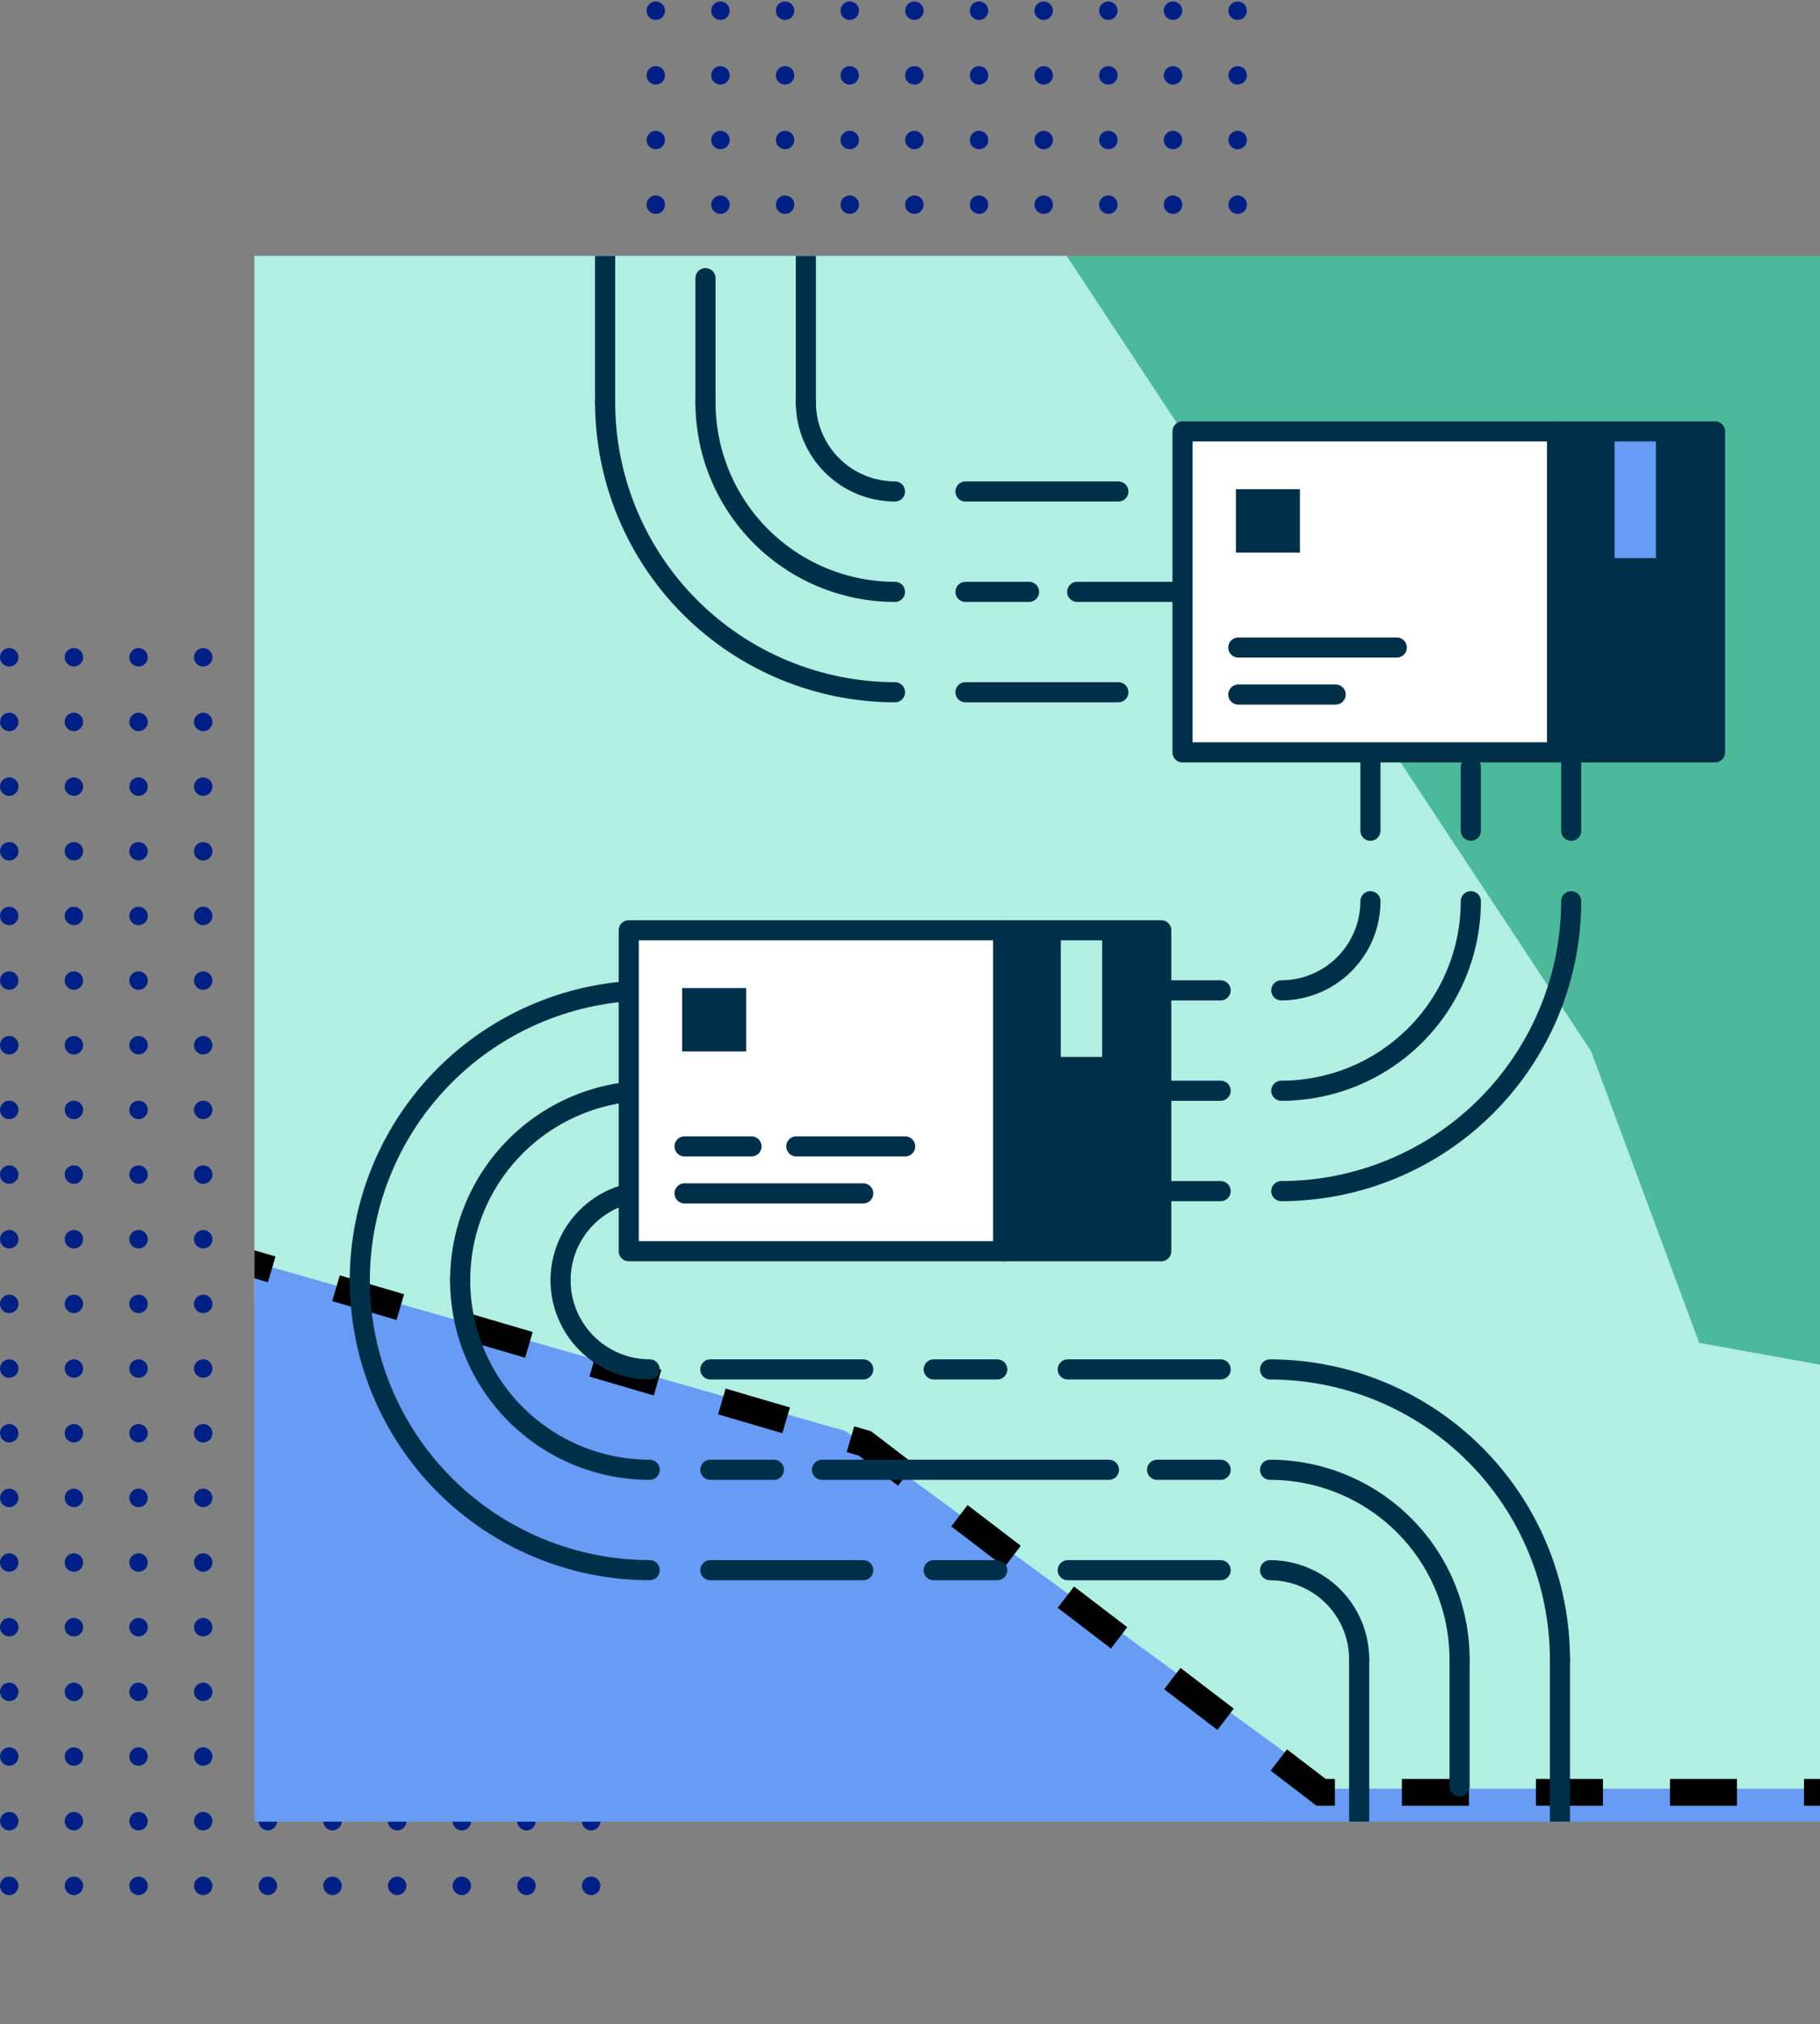 <svg width="107" height="119" viewBox="0 0 107 119" fill="none" xmlns="http://www.w3.org/2000/svg">
<rect x="0" y="0" width="107" height="119" fill="#808080" stroke="none"/>
<g clip-path="url(#clip0_1418_5631)">
<circle cx="38.554" cy="0.63" r="0.543" fill="#002086"/>
<circle cx="38.554" cy="4.431" r="0.543" fill="#002086"/>
<circle cx="38.554" cy="8.232" r="0.543" fill="#002086"/>
<circle cx="38.554" cy="12.033" r="0.543" fill="#002086"/>
<circle cx="38.554" cy="15.835" r="0.543" fill="#002086"/>
<circle cx="38.554" cy="19.635" r="0.543" fill="#002086"/>
<circle cx="38.554" cy="23.436" r="0.543" fill="#002086"/>
<circle cx="38.554" cy="27.237" r="0.543" fill="#002086"/>
<circle cx="38.554" cy="31.039" r="0.543" fill="#002086"/>
<circle cx="38.554" cy="34.839" r="0.543" fill="#002086"/>
<circle cx="42.355" cy="0.63" r="0.543" fill="#002086"/>
<circle cx="42.355" cy="4.431" r="0.543" fill="#002086"/>
<circle cx="42.355" cy="8.232" r="0.543" fill="#002086"/>
<circle cx="42.355" cy="12.033" r="0.543" fill="#002086"/>
<circle cx="42.355" cy="15.835" r="0.543" fill="#002086"/>
<circle cx="42.355" cy="19.635" r="0.543" fill="#002086"/>
<circle cx="42.355" cy="23.436" r="0.543" fill="#002086"/>
<circle cx="42.355" cy="27.237" r="0.543" fill="#002086"/>
<circle cx="42.355" cy="31.039" r="0.543" fill="#002086"/>
<circle cx="42.355" cy="34.839" r="0.543" fill="#002086"/>
<circle cx="46.156" cy="0.63" r="0.543" fill="#002086"/>
<circle cx="46.156" cy="4.431" r="0.543" fill="#002086"/>
<circle cx="46.156" cy="8.232" r="0.543" fill="#002086"/>
<circle cx="46.156" cy="12.033" r="0.543" fill="#002086"/>
<circle cx="46.156" cy="15.835" r="0.543" fill="#002086"/>
<circle cx="46.156" cy="19.635" r="0.543" fill="#002086"/>
<circle cx="46.156" cy="23.436" r="0.543" fill="#002086"/>
<circle cx="46.156" cy="27.237" r="0.543" fill="#002086"/>
<circle cx="46.156" cy="31.039" r="0.543" fill="#002086"/>
<circle cx="46.156" cy="34.839" r="0.543" fill="#002086"/>
<circle cx="49.957" cy="0.63" r="0.543" fill="#002086"/>
<circle cx="49.957" cy="4.431" r="0.543" fill="#002086"/>
<circle cx="49.957" cy="8.232" r="0.543" fill="#002086"/>
<circle cx="49.957" cy="12.033" r="0.543" fill="#002086"/>
<circle cx="49.957" cy="15.835" r="0.543" fill="#002086"/>
<circle cx="49.957" cy="19.635" r="0.543" fill="#002086"/>
<circle cx="49.957" cy="23.436" r="0.543" fill="#002086"/>
<circle cx="49.957" cy="27.237" r="0.543" fill="#002086"/>
<circle cx="49.957" cy="31.039" r="0.543" fill="#002086"/>
<circle cx="49.957" cy="34.839" r="0.543" fill="#002086"/>
<circle cx="53.758" cy="0.63" r="0.543" fill="#002086"/>
<circle cx="53.758" cy="4.431" r="0.543" fill="#002086"/>
<circle cx="53.758" cy="8.232" r="0.543" fill="#002086"/>
<circle cx="53.758" cy="12.033" r="0.543" fill="#002086"/>
<circle cx="53.758" cy="15.835" r="0.543" fill="#002086"/>
<circle cx="53.758" cy="19.635" r="0.543" fill="#002086"/>
<circle cx="53.758" cy="23.436" r="0.543" fill="#002086"/>
<circle cx="53.758" cy="27.237" r="0.543" fill="#002086"/>
<circle cx="53.758" cy="31.039" r="0.543" fill="#002086"/>
<circle cx="53.758" cy="34.839" r="0.543" fill="#002086"/>
<circle cx="57.559" cy="0.63" r="0.543" fill="#002086"/>
<circle cx="57.559" cy="4.431" r="0.543" fill="#002086"/>
<circle cx="57.559" cy="8.232" r="0.543" fill="#002086"/>
<circle cx="57.559" cy="12.033" r="0.543" fill="#002086"/>
<circle cx="57.559" cy="15.835" r="0.543" fill="#002086"/>
<circle cx="57.559" cy="19.635" r="0.543" fill="#002086"/>
<circle cx="57.559" cy="23.436" r="0.543" fill="#002086"/>
<circle cx="57.559" cy="27.237" r="0.543" fill="#002086"/>
<circle cx="57.559" cy="31.039" r="0.543" fill="#002086"/>
<circle cx="57.559" cy="34.839" r="0.543" fill="#002086"/>
<circle cx="61.36" cy="0.63" r="0.543" fill="#002086"/>
<circle cx="61.36" cy="4.431" r="0.543" fill="#002086"/>
<circle cx="61.36" cy="8.232" r="0.543" fill="#002086"/>
<circle cx="61.36" cy="12.033" r="0.543" fill="#002086"/>
<circle cx="61.36" cy="15.835" r="0.543" fill="#002086"/>
<circle cx="61.36" cy="19.635" r="0.543" fill="#002086"/>
<circle cx="61.36" cy="23.436" r="0.543" fill="#002086"/>
<circle cx="61.36" cy="27.237" r="0.543" fill="#002086"/>
<circle cx="61.36" cy="31.039" r="0.543" fill="#002086"/>
<circle cx="61.36" cy="34.839" r="0.543" fill="#002086"/>
<circle cx="65.161" cy="0.63" r="0.543" fill="#002086"/>
<circle cx="65.161" cy="4.431" r="0.543" fill="#002086"/>
<circle cx="65.161" cy="8.232" r="0.543" fill="#002086"/>
<circle cx="65.161" cy="12.033" r="0.543" fill="#002086"/>
<circle cx="65.161" cy="15.835" r="0.543" fill="#002086"/>
<circle cx="65.161" cy="19.635" r="0.543" fill="#002086"/>
<circle cx="65.161" cy="23.436" r="0.543" fill="#002086"/>
<circle cx="65.161" cy="27.237" r="0.543" fill="#002086"/>
<circle cx="65.161" cy="31.039" r="0.543" fill="#002086"/>
<circle cx="65.161" cy="34.839" r="0.543" fill="#002086"/>
<circle cx="68.962" cy="0.63" r="0.543" fill="#002086"/>
<circle cx="68.962" cy="4.431" r="0.543" fill="#002086"/>
<circle cx="68.962" cy="8.232" r="0.543" fill="#002086"/>
<circle cx="68.962" cy="12.033" r="0.543" fill="#002086"/>
<circle cx="68.962" cy="15.835" r="0.543" fill="#002086"/>
<circle cx="68.962" cy="19.635" r="0.543" fill="#002086"/>
<circle cx="68.962" cy="23.436" r="0.543" fill="#002086"/>
<circle cx="68.962" cy="27.237" r="0.543" fill="#002086"/>
<circle cx="68.962" cy="31.039" r="0.543" fill="#002086"/>
<circle cx="68.962" cy="34.839" r="0.543" fill="#002086"/>
<circle cx="72.763" cy="0.63" r="0.543" fill="#002086"/>
<circle cx="72.763" cy="4.431" r="0.543" fill="#002086"/>
<circle cx="72.763" cy="8.232" r="0.543" fill="#002086"/>
<circle cx="72.763" cy="12.033" r="0.543" fill="#002086"/>
<circle cx="72.763" cy="15.835" r="0.543" fill="#002086"/>
<circle cx="72.763" cy="19.635" r="0.543" fill="#002086"/>
<circle cx="72.763" cy="23.436" r="0.543" fill="#002086"/>
<circle cx="72.763" cy="27.237" r="0.543" fill="#002086"/>
<circle cx="72.763" cy="31.039" r="0.543" fill="#002086"/>
<circle cx="72.763" cy="34.839" r="0.543" fill="#002086"/>
<circle cx="0.543" cy="38.64" r="0.543" fill="#002086"/>
<circle cx="0.543" cy="42.441" r="0.543" fill="#002086"/>
<circle cx="0.543" cy="46.243" r="0.543" fill="#002086"/>
<circle cx="0.543" cy="50.043" r="0.543" fill="#002086"/>
<circle cx="0.543" cy="53.845" r="0.543" fill="#002086"/>
<circle cx="0.543" cy="57.645" r="0.543" fill="#002086"/>
<circle cx="0.543" cy="61.446" r="0.543" fill="#002086"/>
<circle cx="0.543" cy="65.248" r="0.543" fill="#002086"/>
<circle cx="0.543" cy="69.049" r="0.543" fill="#002086"/>
<circle cx="0.543" cy="72.85" r="0.543" fill="#002086"/>
<circle cx="4.344" cy="38.64" r="0.543" fill="#002086"/>
<circle cx="4.344" cy="42.441" r="0.543" fill="#002086"/>
<circle cx="4.344" cy="46.243" r="0.543" fill="#002086"/>
<circle cx="4.344" cy="50.043" r="0.543" fill="#002086"/>
<circle cx="4.344" cy="53.845" r="0.543" fill="#002086"/>
<circle cx="4.344" cy="57.645" r="0.543" fill="#002086"/>
<circle cx="4.344" cy="61.446" r="0.543" fill="#002086"/>
<circle cx="4.344" cy="65.248" r="0.543" fill="#002086"/>
<circle cx="4.344" cy="69.049" r="0.543" fill="#002086"/>
<circle cx="4.344" cy="72.85" r="0.543" fill="#002086"/>
<circle cx="8.145" cy="38.64" r="0.543" fill="#002086"/>
<circle cx="8.145" cy="42.441" r="0.543" fill="#002086"/>
<circle cx="8.145" cy="46.243" r="0.543" fill="#002086"/>
<circle cx="8.145" cy="50.043" r="0.543" fill="#002086"/>
<circle cx="8.145" cy="53.845" r="0.543" fill="#002086"/>
<circle cx="8.145" cy="57.645" r="0.543" fill="#002086"/>
<circle cx="8.145" cy="61.446" r="0.543" fill="#002086"/>
<circle cx="8.145" cy="65.248" r="0.543" fill="#002086"/>
<circle cx="8.145" cy="69.049" r="0.543" fill="#002086"/>
<circle cx="8.145" cy="72.85" r="0.543" fill="#002086"/>
<circle cx="11.946" cy="38.64" r="0.543" fill="#002086"/>
<circle cx="11.946" cy="42.441" r="0.543" fill="#002086"/>
<circle cx="11.946" cy="46.243" r="0.543" fill="#002086"/>
<circle cx="11.946" cy="50.043" r="0.543" fill="#002086"/>
<circle cx="11.946" cy="53.845" r="0.543" fill="#002086"/>
<circle cx="11.946" cy="57.645" r="0.543" fill="#002086"/>
<circle cx="11.946" cy="61.446" r="0.543" fill="#002086"/>
<circle cx="11.946" cy="65.248" r="0.543" fill="#002086"/>
<circle cx="11.946" cy="69.049" r="0.543" fill="#002086"/>
<circle cx="11.946" cy="72.85" r="0.543" fill="#002086"/>
<circle cx="15.747" cy="38.64" r="0.543" fill="#002086"/>
<circle cx="15.747" cy="42.441" r="0.543" fill="#002086"/>
<circle cx="15.747" cy="46.243" r="0.543" fill="#002086"/>
<circle cx="15.747" cy="50.043" r="0.543" fill="#002086"/>
<circle cx="15.747" cy="53.845" r="0.543" fill="#002086"/>
<circle cx="15.747" cy="57.645" r="0.543" fill="#002086"/>
<circle cx="15.747" cy="61.446" r="0.543" fill="#002086"/>
<circle cx="15.747" cy="65.248" r="0.543" fill="#002086"/>
<circle cx="15.747" cy="69.049" r="0.543" fill="#002086"/>
<circle cx="15.747" cy="72.85" r="0.543" fill="#002086"/>
<circle cx="19.548" cy="38.64" r="0.543" fill="#002086"/>
<circle cx="19.548" cy="42.441" r="0.543" fill="#002086"/>
<circle cx="19.548" cy="46.243" r="0.543" fill="#002086"/>
<circle cx="19.548" cy="50.043" r="0.543" fill="#002086"/>
<circle cx="19.548" cy="53.845" r="0.543" fill="#002086"/>
<circle cx="19.548" cy="57.645" r="0.543" fill="#002086"/>
<circle cx="19.548" cy="61.446" r="0.543" fill="#002086"/>
<circle cx="19.548" cy="65.248" r="0.543" fill="#002086"/>
<circle cx="19.548" cy="69.049" r="0.543" fill="#002086"/>
<circle cx="19.548" cy="72.85" r="0.543" fill="#002086"/>
<circle cx="23.35" cy="38.64" r="0.543" fill="#002086"/>
<circle cx="23.35" cy="42.441" r="0.543" fill="#002086"/>
<circle cx="23.35" cy="46.243" r="0.543" fill="#002086"/>
<circle cx="23.35" cy="50.043" r="0.543" fill="#002086"/>
<circle cx="23.35" cy="53.845" r="0.543" fill="#002086"/>
<circle cx="23.35" cy="57.645" r="0.543" fill="#002086"/>
<circle cx="23.35" cy="61.446" r="0.543" fill="#002086"/>
<circle cx="23.35" cy="65.248" r="0.543" fill="#002086"/>
<circle cx="23.35" cy="69.049" r="0.543" fill="#002086"/>
<circle cx="23.35" cy="72.85" r="0.543" fill="#002086"/>
<circle cx="27.15" cy="38.64" r="0.543" fill="#002086"/>
<circle cx="27.15" cy="42.441" r="0.543" fill="#002086"/>
<circle cx="27.15" cy="46.243" r="0.543" fill="#002086"/>
<circle cx="27.15" cy="50.043" r="0.543" fill="#002086"/>
<circle cx="27.15" cy="53.845" r="0.543" fill="#002086"/>
<circle cx="27.15" cy="57.645" r="0.543" fill="#002086"/>
<circle cx="27.15" cy="61.446" r="0.543" fill="#002086"/>
<circle cx="27.15" cy="65.248" r="0.543" fill="#002086"/>
<circle cx="27.15" cy="69.049" r="0.543" fill="#002086"/>
<circle cx="27.15" cy="72.85" r="0.543" fill="#002086"/>
<circle cx="30.952" cy="38.64" r="0.543" fill="#002086"/>
<circle cx="30.952" cy="42.441" r="0.543" fill="#002086"/>
<circle cx="30.952" cy="46.243" r="0.543" fill="#002086"/>
<circle cx="30.952" cy="50.043" r="0.543" fill="#002086"/>
<circle cx="30.952" cy="53.845" r="0.543" fill="#002086"/>
<circle cx="30.952" cy="57.645" r="0.543" fill="#002086"/>
<circle cx="30.952" cy="61.446" r="0.543" fill="#002086"/>
<circle cx="30.952" cy="65.248" r="0.543" fill="#002086"/>
<circle cx="30.952" cy="69.049" r="0.543" fill="#002086"/>
<circle cx="30.952" cy="72.85" r="0.543" fill="#002086"/>
<circle cx="34.752" cy="38.64" r="0.543" fill="#002086"/>
<circle cx="34.752" cy="42.441" r="0.543" fill="#002086"/>
<circle cx="34.752" cy="46.243" r="0.543" fill="#002086"/>
<circle cx="34.752" cy="50.043" r="0.543" fill="#002086"/>
<circle cx="34.752" cy="53.845" r="0.543" fill="#002086"/>
<circle cx="34.752" cy="57.645" r="0.543" fill="#002086"/>
<circle cx="34.752" cy="61.446" r="0.543" fill="#002086"/>
<circle cx="34.752" cy="65.248" r="0.543" fill="#002086"/>
<circle cx="34.752" cy="69.049" r="0.543" fill="#002086"/>
<circle cx="34.752" cy="72.85" r="0.543" fill="#002086"/>
<circle cx="0.543" cy="76.652" r="0.543" fill="#002086"/>
<circle cx="0.543" cy="80.453" r="0.543" fill="#002086"/>
<circle cx="0.543" cy="84.255" r="0.543" fill="#002086"/>
<circle cx="0.543" cy="88.056" r="0.543" fill="#002086"/>
<circle cx="0.543" cy="91.856" r="0.543" fill="#002086"/>
<circle cx="0.543" cy="95.658" r="0.543" fill="#002086"/>
<circle cx="0.543" cy="99.459" r="0.543" fill="#002086"/>
<circle cx="0.543" cy="103.26" r="0.543" fill="#002086"/>
<circle cx="0.543" cy="107.061" r="0.543" fill="#002086"/>
<circle cx="0.543" cy="110.862" r="0.543" fill="#002086"/>
<circle cx="4.344" cy="76.652" r="0.543" fill="#002086"/>
<circle cx="4.344" cy="80.453" r="0.543" fill="#002086"/>
<circle cx="4.344" cy="84.255" r="0.543" fill="#002086"/>
<circle cx="4.344" cy="88.056" r="0.543" fill="#002086"/>
<circle cx="4.344" cy="91.856" r="0.543" fill="#002086"/>
<circle cx="4.344" cy="95.658" r="0.543" fill="#002086"/>
<circle cx="4.344" cy="99.459" r="0.543" fill="#002086"/>
<circle cx="4.344" cy="103.26" r="0.543" fill="#002086"/>
<circle cx="4.344" cy="107.061" r="0.543" fill="#002086"/>
<circle cx="4.344" cy="110.862" r="0.543" fill="#002086"/>
<circle cx="8.145" cy="76.652" r="0.543" fill="#002086"/>
<circle cx="8.145" cy="80.453" r="0.543" fill="#002086"/>
<circle cx="8.145" cy="84.255" r="0.543" fill="#002086"/>
<circle cx="8.145" cy="88.056" r="0.543" fill="#002086"/>
<circle cx="8.145" cy="91.856" r="0.543" fill="#002086"/>
<circle cx="8.145" cy="95.658" r="0.543" fill="#002086"/>
<circle cx="8.145" cy="99.459" r="0.543" fill="#002086"/>
<circle cx="8.145" cy="103.26" r="0.543" fill="#002086"/>
<circle cx="8.145" cy="107.061" r="0.543" fill="#002086"/>
<circle cx="8.145" cy="110.862" r="0.543" fill="#002086"/>
<circle cx="11.946" cy="76.652" r="0.543" fill="#002086"/>
<circle cx="11.946" cy="80.453" r="0.543" fill="#002086"/>
<circle cx="11.946" cy="84.255" r="0.543" fill="#002086"/>
<circle cx="11.946" cy="88.056" r="0.543" fill="#002086"/>
<circle cx="11.946" cy="91.856" r="0.543" fill="#002086"/>
<circle cx="11.946" cy="95.658" r="0.543" fill="#002086"/>
<circle cx="11.946" cy="99.459" r="0.543" fill="#002086"/>
<circle cx="11.946" cy="103.26" r="0.543" fill="#002086"/>
<circle cx="11.946" cy="107.061" r="0.543" fill="#002086"/>
<circle cx="11.946" cy="110.862" r="0.543" fill="#002086"/>
<circle cx="15.747" cy="76.652" r="0.543" fill="#002086"/>
<circle cx="15.747" cy="80.453" r="0.543" fill="#002086"/>
<circle cx="15.747" cy="84.255" r="0.543" fill="#002086"/>
<circle cx="15.747" cy="88.056" r="0.543" fill="#002086"/>
<circle cx="15.747" cy="91.856" r="0.543" fill="#002086"/>
<circle cx="15.747" cy="95.658" r="0.543" fill="#002086"/>
<circle cx="15.747" cy="99.459" r="0.543" fill="#002086"/>
<circle cx="15.747" cy="103.26" r="0.543" fill="#002086"/>
<circle cx="15.747" cy="107.061" r="0.543" fill="#002086"/>
<circle cx="15.747" cy="110.862" r="0.543" fill="#002086"/>
<circle cx="19.548" cy="76.652" r="0.543" fill="#002086"/>
<circle cx="19.548" cy="80.453" r="0.543" fill="#002086"/>
<circle cx="19.548" cy="84.255" r="0.543" fill="#002086"/>
<circle cx="19.548" cy="88.056" r="0.543" fill="#002086"/>
<circle cx="19.548" cy="91.856" r="0.543" fill="#002086"/>
<circle cx="19.548" cy="95.658" r="0.543" fill="#002086"/>
<circle cx="19.548" cy="99.459" r="0.543" fill="#002086"/>
<circle cx="19.548" cy="103.26" r="0.543" fill="#002086"/>
<circle cx="19.548" cy="107.061" r="0.543" fill="#002086"/>
<circle cx="19.548" cy="110.862" r="0.543" fill="#002086"/>
<circle cx="23.35" cy="76.652" r="0.543" fill="#002086"/>
<circle cx="23.35" cy="80.453" r="0.543" fill="#002086"/>
<circle cx="23.35" cy="84.255" r="0.543" fill="#002086"/>
<circle cx="23.35" cy="88.056" r="0.543" fill="#002086"/>
<circle cx="23.35" cy="91.856" r="0.543" fill="#002086"/>
<circle cx="23.35" cy="95.658" r="0.543" fill="#002086"/>
<circle cx="23.35" cy="99.459" r="0.543" fill="#002086"/>
<circle cx="23.35" cy="103.26" r="0.543" fill="#002086"/>
<circle cx="23.35" cy="107.061" r="0.543" fill="#002086"/>
<circle cx="23.35" cy="110.862" r="0.543" fill="#002086"/>
<circle cx="27.15" cy="76.652" r="0.543" fill="#002086"/>
<circle cx="27.15" cy="80.453" r="0.543" fill="#002086"/>
<circle cx="27.15" cy="84.255" r="0.543" fill="#002086"/>
<circle cx="27.15" cy="88.056" r="0.543" fill="#002086"/>
<circle cx="27.15" cy="91.856" r="0.543" fill="#002086"/>
<circle cx="27.15" cy="95.658" r="0.543" fill="#002086"/>
<circle cx="27.15" cy="99.459" r="0.543" fill="#002086"/>
<circle cx="27.15" cy="103.26" r="0.543" fill="#002086"/>
<circle cx="27.15" cy="107.061" r="0.543" fill="#002086"/>
<circle cx="27.15" cy="110.862" r="0.543" fill="#002086"/>
<circle cx="30.952" cy="76.652" r="0.543" fill="#002086"/>
<circle cx="30.952" cy="80.453" r="0.543" fill="#002086"/>
<circle cx="30.952" cy="84.255" r="0.543" fill="#002086"/>
<circle cx="30.952" cy="88.056" r="0.543" fill="#002086"/>
<circle cx="30.952" cy="91.856" r="0.543" fill="#002086"/>
<circle cx="30.952" cy="95.658" r="0.543" fill="#002086"/>
<circle cx="30.952" cy="99.459" r="0.543" fill="#002086"/>
<circle cx="30.952" cy="103.26" r="0.543" fill="#002086"/>
<circle cx="30.952" cy="107.061" r="0.543" fill="#002086"/>
<circle cx="30.952" cy="110.862" r="0.543" fill="#002086"/>
<circle cx="34.752" cy="76.652" r="0.543" fill="#002086"/>
<circle cx="34.752" cy="80.453" r="0.543" fill="#002086"/>
<circle cx="34.752" cy="84.255" r="0.543" fill="#002086"/>
<circle cx="34.752" cy="88.056" r="0.543" fill="#002086"/>
<circle cx="34.752" cy="91.856" r="0.543" fill="#002086"/>
<circle cx="34.752" cy="95.658" r="0.543" fill="#002086"/>
<circle cx="34.752" cy="99.459" r="0.543" fill="#002086"/>
<circle cx="34.752" cy="103.26" r="0.543" fill="#002086"/>
<circle cx="34.752" cy="107.061" r="0.543" fill="#002086"/>
<circle cx="34.752" cy="110.862" r="0.543" fill="#002086"/>
</g>
<g clip-path="url(#clip1_1418_5631)">
<path d="M14.957 14.469H107.575V106.512H14.957V14.469Z" fill="#4DB99B"/>
<path d="M14.957 76.575V14.255H30.833H62.189L93.544 61.805L99.895 78.941L112.993 81.308L141.173 95.507V141.261L14.957 76.575Z" fill="#B1EFE3"/>
<path d="M49.706 84.126L14.957 74.208V142.838H141.173V124.193L129.59 121.019L117.608 105.151H78.465L49.706 84.126Z" fill="#689BF4"/>
<path d="M141.173 123.905L128.552 120.355L117.902 105.367H77.671L50.85 84.856L14.562 74.207" stroke="black" stroke-width="1.578" stroke-dasharray="3.94 3.94"/>
<path d="M47.377 23.653C47.379 25.042 47.932 26.374 48.914 27.356C49.896 28.338 51.228 28.89 52.617 28.892" stroke="#003049" stroke-width="1.183" stroke-miterlimit="10" stroke-linecap="round" stroke-linejoin="round"/>
<path d="M52.618 40.696C48.1 40.69 43.768 38.893 40.573 35.698C37.378 32.503 35.581 28.171 35.575 23.653" stroke="#003049" stroke-width="1.183" stroke-miterlimit="10" stroke-linecap="round" stroke-linejoin="round"/>
<path d="M52.617 34.794C49.662 34.794 46.828 33.62 44.739 31.531C42.649 29.442 41.476 26.608 41.476 23.653" stroke="#003049" stroke-width="1.183" stroke-miterlimit="10" stroke-linecap="round" stroke-linejoin="round"/>
<path d="M60.498 34.794H56.762" stroke="#003049" stroke-width="1.183" stroke-miterlimit="10" stroke-linecap="round" stroke-linejoin="round"/>
<path d="M73.631 28.893H69.894" stroke="#003049" stroke-width="1.183" stroke-miterlimit="10" stroke-linecap="round" stroke-linejoin="round"/>
<path d="M73.631 40.695H69.894" stroke="#003049" stroke-width="1.183" stroke-miterlimit="10" stroke-linecap="round" stroke-linejoin="round"/>
<path d="M65.749 28.893H56.762" stroke="#003049" stroke-width="1.183" stroke-miterlimit="10" stroke-linecap="round" stroke-linejoin="round"/>
<path d="M65.749 40.695H56.762" stroke="#003049" stroke-width="1.183" stroke-miterlimit="10" stroke-linecap="round" stroke-linejoin="round"/>
<path d="M74.644 34.794H63.329" stroke="#003049" stroke-width="1.183" stroke-miterlimit="10" stroke-linecap="round" stroke-linejoin="round"/>
<path d="M41.476 16.35V23.653" stroke="#003049" stroke-width="1.183" stroke-miterlimit="10" stroke-linecap="round" stroke-linejoin="round"/>
<path d="M35.575 11.099V23.653" stroke="#003049" stroke-width="1.183" stroke-miterlimit="10" stroke-linecap="round" stroke-linejoin="round"/>
<path d="M47.377 11.099V23.653" stroke="#003049" stroke-width="1.183" stroke-miterlimit="10" stroke-linecap="round" stroke-linejoin="round"/>
<path d="M75.33 58.219C76.719 58.217 78.051 57.665 79.033 56.683C80.016 55.7 80.568 54.369 80.57 52.98" stroke="#003049" stroke-width="1.183" stroke-miterlimit="10" stroke-linecap="round" stroke-linejoin="round"/>
<path d="M92.373 52.98C92.368 57.498 90.57 61.83 87.375 65.025C84.18 68.22 79.849 70.017 75.33 70.022" stroke="#003049" stroke-width="1.183" stroke-miterlimit="10" stroke-linecap="round" stroke-linejoin="round"/>
<path d="M86.471 52.98C86.471 55.934 85.297 58.768 83.208 60.857C81.118 62.947 78.285 64.121 75.33 64.121" stroke="#003049" stroke-width="1.183" stroke-miterlimit="10" stroke-linecap="round" stroke-linejoin="round"/>
<path d="M79.907 97.546C79.906 96.157 79.353 94.825 78.371 93.843C77.389 92.861 76.057 92.308 74.668 92.307" stroke="#003049" stroke-width="1.183" stroke-miterlimit="10" stroke-linecap="round" stroke-linejoin="round"/>
<path d="M74.668 80.503C79.186 80.509 83.518 82.306 86.713 85.501C89.908 88.696 91.705 93.028 91.711 97.546" stroke="#003049" stroke-width="1.183" stroke-miterlimit="10" stroke-linecap="round" stroke-linejoin="round"/>
<path d="M74.668 86.404C77.623 86.404 80.457 87.578 82.546 89.668C84.636 91.757 85.809 94.591 85.809 97.546" stroke="#003049" stroke-width="1.183" stroke-miterlimit="10" stroke-linecap="round" stroke-linejoin="round"/>
<path d="M86.472 45.098V48.834" stroke="#003049" stroke-width="1.183" stroke-miterlimit="10" stroke-linecap="round" stroke-linejoin="round"/>
<path d="M80.569 31.966V35.703" stroke="#003049" stroke-width="1.183" stroke-miterlimit="10" stroke-linecap="round" stroke-linejoin="round"/>
<path d="M92.373 31.966V35.703" stroke="#003049" stroke-width="1.183" stroke-miterlimit="10" stroke-linecap="round" stroke-linejoin="round"/>
<path d="M80.569 39.848V48.835" stroke="#003049" stroke-width="1.183" stroke-miterlimit="10" stroke-linecap="round" stroke-linejoin="round"/>
<path d="M92.373 39.848V48.835" stroke="#003049" stroke-width="1.183" stroke-miterlimit="10" stroke-linecap="round" stroke-linejoin="round"/>
<path d="M86.472 30.954V42.269" stroke="#003049" stroke-width="1.183" stroke-miterlimit="10" stroke-linecap="round" stroke-linejoin="round"/>
<path d="M41.763 70.023H50.75" stroke="#003049" stroke-width="1.183" stroke-miterlimit="10" stroke-linecap="round" stroke-linejoin="round"/>
<path d="M41.763 58.22H50.75" stroke="#003049" stroke-width="1.183" stroke-miterlimit="10" stroke-linecap="round" stroke-linejoin="round"/>
<path d="M41.763 64.121H45.498" stroke="#003049" stroke-width="1.183" stroke-miterlimit="10" stroke-linecap="round" stroke-linejoin="round"/>
<path d="M68.026 64.121H71.762" stroke="#003049" stroke-width="1.183" stroke-miterlimit="10" stroke-linecap="round" stroke-linejoin="round"/>
<path d="M54.894 70.023H58.63" stroke="#003049" stroke-width="1.183" stroke-miterlimit="10" stroke-linecap="round" stroke-linejoin="round"/>
<path d="M54.894 58.22H58.63" stroke="#003049" stroke-width="1.183" stroke-miterlimit="10" stroke-linecap="round" stroke-linejoin="round"/>
<path d="M62.775 70.023H71.762" stroke="#003049" stroke-width="1.183" stroke-miterlimit="10" stroke-linecap="round" stroke-linejoin="round"/>
<path d="M62.775 58.22H71.762" stroke="#003049" stroke-width="1.183" stroke-miterlimit="10" stroke-linecap="round" stroke-linejoin="round"/>
<path d="M48.328 64.121H65.197" stroke="#003049" stroke-width="1.183" stroke-miterlimit="10" stroke-linecap="round" stroke-linejoin="round"/>
<path d="M85.81 105.019V97.546" stroke="#003049" stroke-width="1.183" stroke-miterlimit="10" stroke-linecap="round" stroke-linejoin="round"/>
<path d="M91.711 110.27V97.546" stroke="#003049" stroke-width="1.183" stroke-miterlimit="10" stroke-linecap="round" stroke-linejoin="round"/>
<path d="M79.907 110.27V97.546" stroke="#003049" stroke-width="1.183" stroke-miterlimit="10" stroke-linecap="round" stroke-linejoin="round"/>
<path d="M41.763 92.307H50.75" stroke="#003049" stroke-width="1.183" stroke-miterlimit="10" stroke-linecap="round" stroke-linejoin="round"/>
<path d="M41.763 80.503H50.75" stroke="#003049" stroke-width="1.183" stroke-miterlimit="10" stroke-linecap="round" stroke-linejoin="round"/>
<path d="M41.763 86.404H45.498" stroke="#003049" stroke-width="1.183" stroke-miterlimit="10" stroke-linecap="round" stroke-linejoin="round"/>
<path d="M68.026 86.404H71.762" stroke="#003049" stroke-width="1.183" stroke-miterlimit="10" stroke-linecap="round" stroke-linejoin="round"/>
<path d="M54.894 92.307H58.63" stroke="#003049" stroke-width="1.183" stroke-miterlimit="10" stroke-linecap="round" stroke-linejoin="round"/>
<path d="M54.894 80.503H58.63" stroke="#003049" stroke-width="1.183" stroke-miterlimit="10" stroke-linecap="round" stroke-linejoin="round"/>
<path d="M62.775 92.307H71.762" stroke="#003049" stroke-width="1.183" stroke-miterlimit="10" stroke-linecap="round" stroke-linejoin="round"/>
<path d="M62.775 80.503H71.762" stroke="#003049" stroke-width="1.183" stroke-miterlimit="10" stroke-linecap="round" stroke-linejoin="round"/>
<path d="M48.328 86.404H65.197" stroke="#003049" stroke-width="1.183" stroke-miterlimit="10" stroke-linecap="round" stroke-linejoin="round"/>
<path d="M38.194 70.023C36.805 70.025 35.474 70.577 34.492 71.559C33.509 72.542 32.957 73.873 32.955 75.262" stroke="#003049" stroke-width="1.183" stroke-miterlimit="10" stroke-linecap="round" stroke-linejoin="round"/>
<path d="M21.152 75.263C21.158 70.744 22.955 66.412 26.15 63.218C29.345 60.023 33.677 58.225 38.195 58.22" stroke="#003049" stroke-width="1.183" stroke-miterlimit="10" stroke-linecap="round" stroke-linejoin="round"/>
<path d="M27.054 75.263C27.054 72.308 28.227 69.474 30.317 67.384C32.406 65.295 35.24 64.121 38.195 64.121" stroke="#003049" stroke-width="1.183" stroke-miterlimit="10" stroke-linecap="round" stroke-linejoin="round"/>
<path d="M32.955 75.263C32.957 76.652 33.509 77.983 34.492 78.966C35.474 79.948 36.805 80.5 38.194 80.502" stroke="#003049" stroke-width="1.183" stroke-miterlimit="10" stroke-linecap="round" stroke-linejoin="round"/>
<path d="M38.195 92.305C33.677 92.3 29.345 90.503 26.15 87.308C22.955 84.113 21.158 79.781 21.152 75.263" stroke="#003049" stroke-width="1.183" stroke-miterlimit="10" stroke-linecap="round" stroke-linejoin="round"/>
<path d="M38.195 86.404C35.24 86.404 32.406 85.23 30.317 83.141C28.227 81.052 27.053 78.218 27.053 75.263" stroke="#003049" stroke-width="1.183" stroke-miterlimit="10" stroke-linecap="round" stroke-linejoin="round"/>
<path d="M36.964 73.555H58.988V54.687H36.964V73.555Z" fill="white"/>
<path d="M58.988 73.555H68.271V54.687H58.988V73.555Z" fill="#003049"/>
<path d="M36.964 73.555H58.988V54.687H36.964V73.555Z" stroke="#003049" stroke-width="1.183" stroke-miterlimit="10" stroke-linecap="round" stroke-linejoin="round"/>
<path d="M40.246 67.393H44.179" stroke="#003049" stroke-width="1.183" stroke-miterlimit="10" stroke-linecap="round" stroke-linejoin="round"/>
<path d="M40.246 70.155H50.75" stroke="#003049" stroke-width="1.183" stroke-miterlimit="10" stroke-linecap="round" stroke-linejoin="round"/>
<path d="M40.104 61.811H43.867V58.088H40.104V61.811Z" fill="#003049"/>
<path d="M62.366 62.133H64.795V54.687H62.366V62.133Z" fill="#B1EFE3"/>
<path d="M58.988 73.555H68.271V54.687H58.988V73.555Z" stroke="#003049" stroke-width="1.183" stroke-miterlimit="10" stroke-linecap="round" stroke-linejoin="round"/>
<path d="M46.818 67.393H53.215" stroke="#003049" stroke-width="1.183" stroke-miterlimit="10" stroke-linecap="round" stroke-linejoin="round"/>
<path d="M69.522 44.229H91.541V25.36H69.522V44.229Z" fill="white"/>
<path d="M91.544 44.229H100.828V25.36H91.544V44.229Z" fill="#003049"/>
<path d="M69.522 44.229H91.541V25.36H69.522V44.229Z" stroke="#003049" stroke-width="1.183" stroke-miterlimit="10" stroke-linecap="round" stroke-linejoin="round"/>
<path d="M72.803 38.066H82.118" stroke="#003049" stroke-width="1.183" stroke-miterlimit="10" stroke-linecap="round" stroke-linejoin="round"/>
<path d="M72.803 40.829H78.523" stroke="#003049" stroke-width="1.183" stroke-miterlimit="10" stroke-linecap="round" stroke-linejoin="round"/>
<path d="M72.661 32.485H76.425V28.761H72.661V32.485Z" fill="#003049"/>
<path d="M94.923 32.807H97.352V25.36H94.923V32.807Z" fill="#689BF4"/>
<path d="M91.544 44.229H100.828V25.36H91.544V44.229Z" stroke="#003049" stroke-width="1.183" stroke-miterlimit="10" stroke-linecap="round" stroke-linejoin="round"/>
</g>
<defs>
<clipPath id="clip0_1418_5631">
<rect y="0.087" width="77.661" height="117.93" fill="white"/>
</clipPath>
<clipPath id="clip1_1418_5631">
<rect x="14.957" y="15.044" width="92.043" height="92.043" fill="white"/>
</clipPath>
</defs>
</svg>
